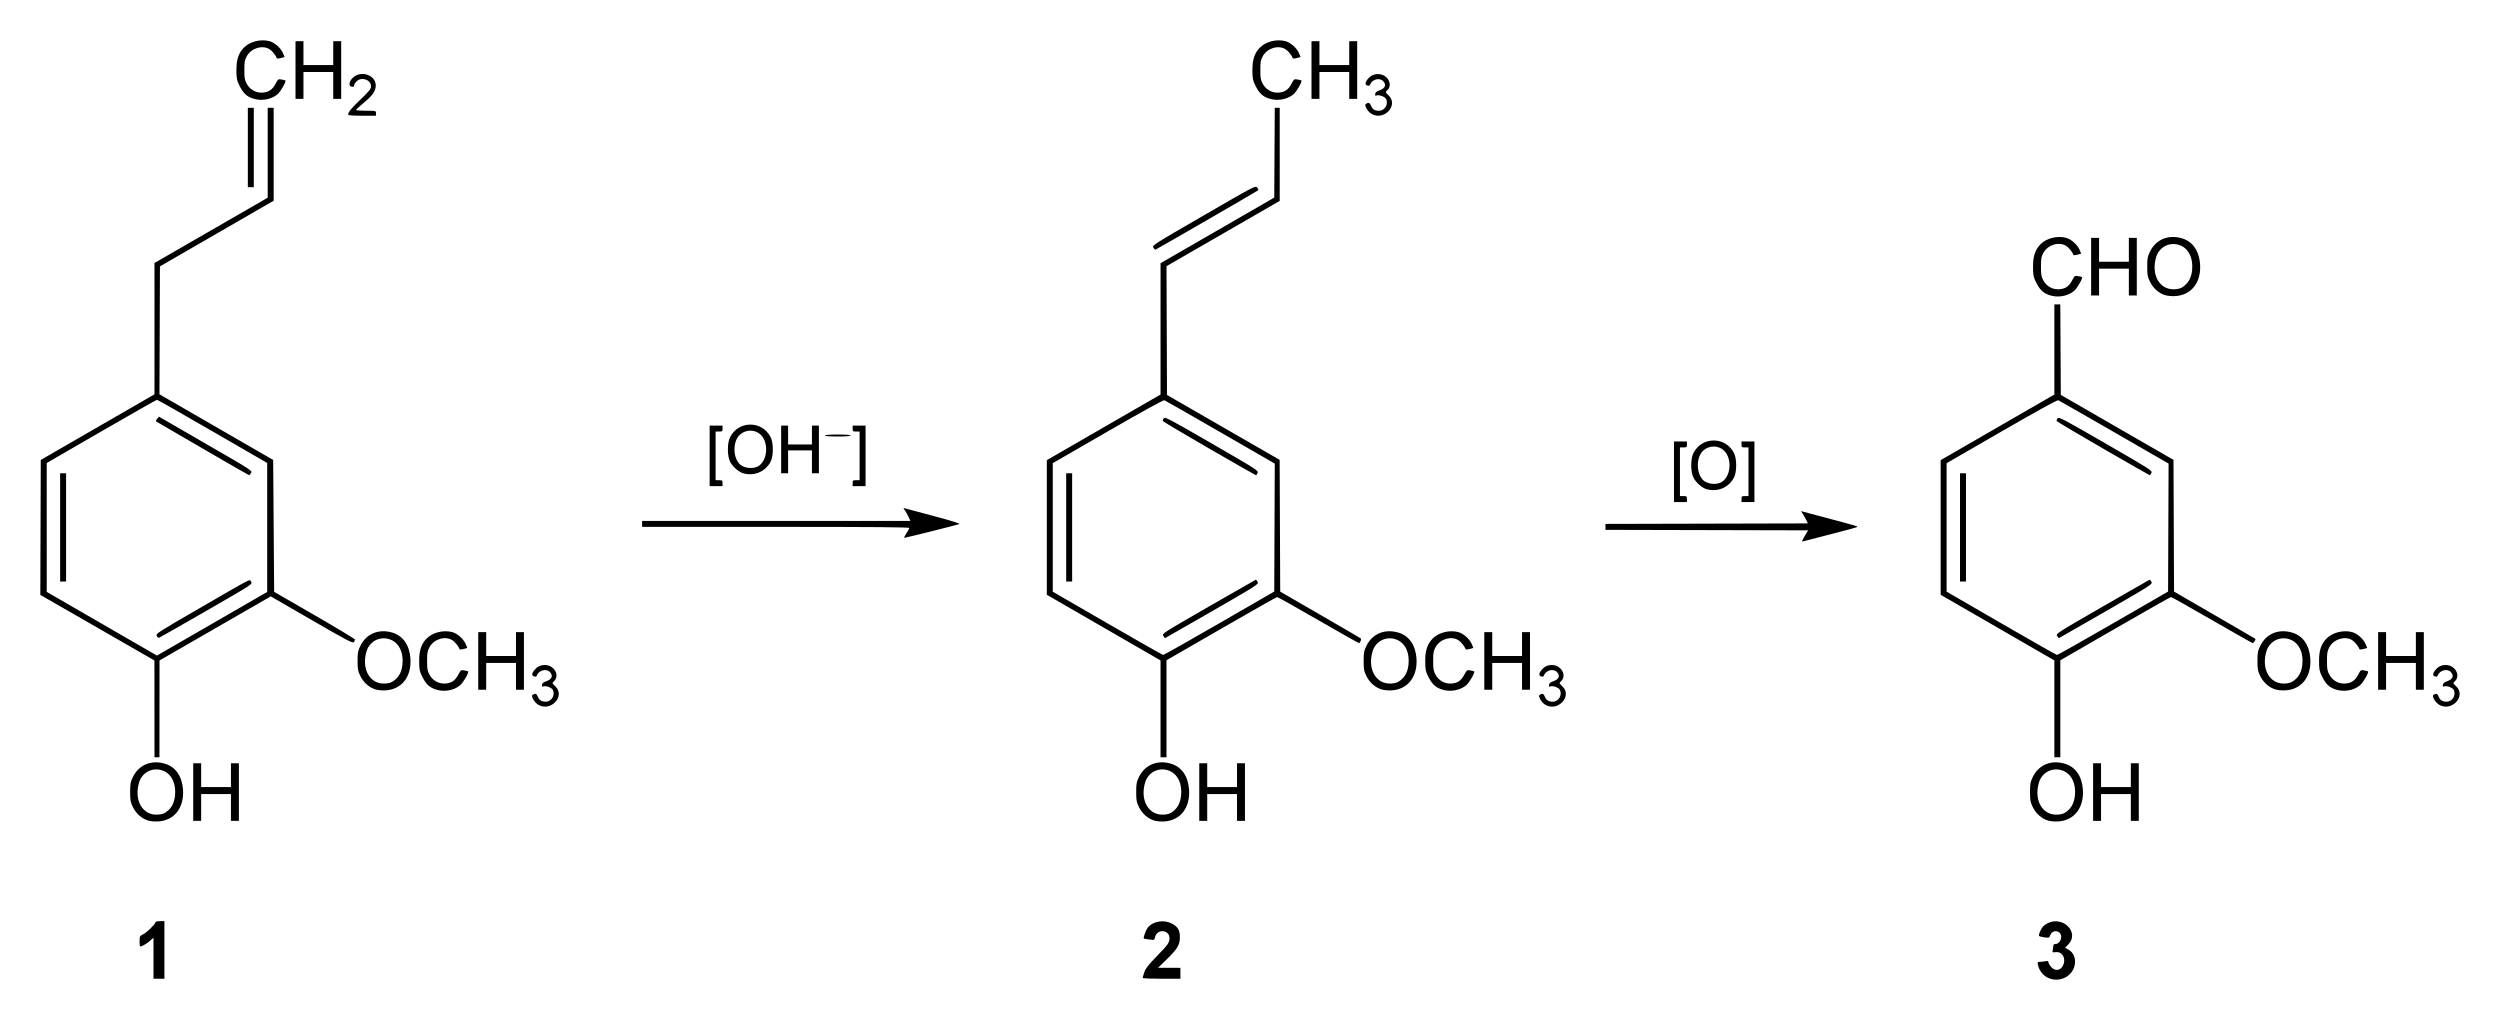 <?xml version="1.0" encoding="UTF-8" standalone="no"?>
<!-- Created with Inkscape (http://www.inkscape.org/) -->
<svg
   xmlns:svg="http://www.w3.org/2000/svg"
   xmlns="http://www.w3.org/2000/svg"
   version="1.0"
   width="620"
   height="252.96"
   id="svg2">
  <defs
     id="defs4" />
  <g
     transform="translate(868.946,-770.323)"
     id="layer1">
    <path
       d="M -361.146,1012.773 C -362.3,1012.202 -363.26,1010.949 -363.525,1009.669 C -363.675,1008.938 -363.637,1008.868 -363.085,1008.868 C -362.753,1008.868 -362.134,1008.799 -361.711,1008.714 C -361.114,1008.595 -360.941,1008.646 -360.941,1008.942 C -360.941,1009.151 -360.655,1009.664 -360.304,1010.081 C -359.357,1011.207 -358.012,1011.095 -357.361,1009.836 C -356.465,1008.102 -357.43,1006.258 -359.13,1006.456 C -359.976,1006.555 -359.995,1006.538 -359.855,1005.835 C -359.775,1005.437 -359.71,1004.96 -359.71,1004.773 C -359.71,1004.587 -359.488,1004.435 -359.217,1004.435 C -357.977,1004.435 -357.26,1002.482 -358.19,1001.64 C -359.034,1000.876 -360.195,1001.275 -360.57,1002.459 C -360.704,1002.88 -360.875,1002.924 -361.88,1002.795 C -362.515,1002.714 -363.133,1002.557 -363.253,1002.448 C -363.377,1002.335 -363.217,1001.736 -362.884,1001.064 C -362.441,1000.17 -362.024,999.738 -361.188,999.308 C -357.342,997.329 -353.132,1001.583 -356.003,1004.545 L -356.786,1005.353 L -355.896,1005.878 C -354.782,1006.535 -354.195,1007.84 -354.359,1009.296 C -354.711,1012.423 -358.221,1014.221 -361.146,1012.773 z M -830.881,1007.96 L -830.881,1002.865 L -831.558,1003.482 C -832.292,1004.15 -833.214,1004.748 -833.898,1005 C -834.275,1005.138 -834.329,1004.99 -834.329,1003.816 C -834.329,1002.511 -834.304,1002.462 -833.395,1001.998 C -832.442,1001.512 -830.389,999.479 -830.389,999.022 C -830.389,998.883 -829.89,998.77 -829.28,998.77 L -828.172,998.77 L -828.172,1005.913 L -828.172,1013.055 L -829.526,1013.055 L -830.881,1013.055 L -830.881,1007.96 z M -585.567,1012.853 C -585.567,1012.742 -585.381,1012.104 -585.154,1011.437 C -584.831,1010.487 -584.169,1009.634 -582.109,1007.514 C -579.238,1004.559 -578.917,1004.103 -578.917,1002.973 C -578.917,1000.83 -582.029,1000.619 -582.492,1002.731 C -582.659,1003.488 -582.661,1003.489 -583.928,1003.318 C -584.626,1003.225 -585.232,1003.116 -585.275,1003.077 C -585.469,1002.901 -584.772,1000.982 -584.292,1000.372 C -583.067,998.814 -580.371,998.332 -578.429,999.324 C -576.858,1000.127 -576.33,1000.97 -576.333,1002.667 C -576.337,1004.627 -576.907,1005.61 -579.513,1008.157 L -581.749,1010.341 L -578.978,1010.343 L -576.207,1010.346 L -576.207,1011.701 L -576.207,1013.055 L -580.887,1013.055 C -583.461,1013.055 -585.567,1012.964 -585.567,1012.853 z M -832.287,973.798 C -833.855,973.285 -835.2,972.083 -835.979,970.497 C -836.588,969.256 -836.669,968.816 -836.669,966.751 C -836.669,964.684 -836.588,964.246 -835.976,963 C -834.494,959.982 -831.419,958.714 -828.032,959.724 C -825.422,960.503 -823.814,962.785 -823.566,966.062 C -823.223,970.605 -825.677,973.798 -829.7,974.043 C -830.61,974.098 -831.679,973.997 -832.287,973.798 z M -827.498,971.523 C -826.307,970.573 -825.694,969.32 -825.529,967.496 C -825.275,964.701 -826.316,962.443 -828.266,961.557 C -830.813,960.401 -833.662,961.702 -834.458,964.384 C -835.771,968.803 -833.576,972.588 -829.838,972.351 C -828.719,972.28 -828.233,972.108 -827.498,971.523 z M -582.785,973.798 C -584.353,973.285 -585.698,972.083 -586.477,970.497 C -587.086,969.256 -587.168,968.816 -587.168,966.751 C -587.168,964.684 -587.087,964.246 -586.475,963 C -584.993,959.982 -581.917,958.714 -578.53,959.724 C -575.92,960.503 -574.313,962.785 -574.065,966.062 C -573.721,970.605 -576.175,973.798 -580.198,974.043 C -581.108,974.098 -582.177,973.997 -582.785,973.798 z M -577.997,971.523 C -576.805,970.573 -576.193,969.32 -576.027,967.496 C -575.774,964.701 -576.814,962.443 -578.765,961.557 C -581.311,960.401 -584.16,961.702 -584.957,964.384 C -586.269,968.803 -584.074,972.588 -580.337,972.351 C -579.218,972.28 -578.731,972.108 -577.997,971.523 z M -361.116,973.798 C -362.684,973.285 -364.029,972.083 -364.808,970.497 C -365.417,969.256 -365.498,968.816 -365.498,966.751 C -365.498,964.684 -365.417,964.246 -364.805,963 C -363.323,959.982 -360.248,958.714 -356.861,959.724 C -354.251,960.503 -352.643,962.785 -352.395,966.062 C -352.051,970.605 -354.506,973.798 -358.529,974.043 C -359.439,974.098 -360.508,973.997 -361.116,973.798 z M -356.327,971.523 C -355.136,970.573 -354.523,969.32 -354.358,967.496 C -354.104,964.701 -355.145,962.443 -357.095,961.557 C -359.641,960.401 -362.49,961.702 -363.287,964.384 C -364.599,968.803 -362.404,972.588 -358.667,972.351 C -357.548,972.28 -357.062,972.108 -356.327,971.523 z M -821.029,966.751 L -821.029,959.608 L -820.044,959.608 L -819.059,959.608 L -819.059,962.564 L -819.059,965.519 L -815.364,965.519 L -811.67,965.519 L -811.67,962.564 L -811.67,959.608 L -810.685,959.608 L -809.699,959.608 L -809.699,966.751 L -809.699,973.894 L -810.685,973.894 L -811.67,973.894 L -811.67,970.569 L -811.67,967.244 L -815.364,967.244 L -819.059,967.244 L -819.059,970.569 L -819.059,973.894 L -820.044,973.894 L -821.029,973.894 L -821.029,966.751 z M -571.528,966.751 L -571.528,959.608 L -570.542,959.608 L -569.557,959.608 L -569.557,962.564 L -569.557,965.519 L -565.863,965.519 L -562.168,965.519 L -562.168,962.564 L -562.168,959.608 L -561.183,959.608 L -560.198,959.608 L -560.198,966.751 L -560.198,973.894 L -561.183,973.894 L -562.168,973.894 L -562.168,970.569 L -562.168,967.244 L -565.863,967.244 L -569.557,967.244 L -569.557,970.569 L -569.557,973.894 L -570.542,973.894 L -571.528,973.894 L -571.528,966.751 z M -349.858,966.751 L -349.858,959.608 L -348.873,959.608 L -347.888,959.608 L -347.888,962.564 L -347.888,965.519 L -344.193,965.519 L -340.499,965.519 L -340.499,962.564 L -340.499,959.608 L -339.513,959.608 L -338.528,959.608 L -338.528,966.751 L -338.528,973.894 L -339.513,973.894 L -340.499,973.894 L -340.499,970.569 L -340.499,967.244 L -344.193,967.244 L -347.888,967.244 L -347.888,970.569 L -347.888,973.894 L -348.873,973.894 L -349.858,973.894 L -349.858,966.751 z M -830.642,946.123 L -830.649,934.116 L -844.797,925.988 L -858.946,917.86 L -858.891,901.125 L -858.836,884.39 L -844.735,876.251 L -830.635,868.111 L -830.635,851.829 L -830.635,835.546 L -816.596,827.449 L -802.557,819.352 L -802.557,808.201 L -802.557,797.051 L -801.818,797.051 L -801.079,797.051 L -801.079,808.575 L -801.079,820.1 L -815.18,828.242 L -829.28,836.383 L -829.341,852.245 L -829.402,868.108 L -815.302,876.245 L -801.202,884.383 L -801.079,900.74 L -800.956,917.097 L -790.919,922.894 C -785.399,926.083 -780.886,928.804 -780.89,928.941 C -780.894,929.078 -781.033,929.363 -781.198,929.574 C -781.459,929.907 -782.814,929.197 -791.649,924.092 L -801.8,918.227 L -815.593,926.172 L -829.386,934.116 L -829.395,946.123 L -829.403,958.13 L -830.019,958.13 L -830.635,958.13 L -830.642,946.123 z M -811.793,922.381 L -802.68,917.121 L -802.68,901.13 L -802.68,885.138 L -816.226,877.307 C -823.677,872.999 -829.884,869.475 -830.019,869.475 C -830.155,869.475 -836.361,873.001 -843.812,877.311 L -857.358,885.147 L -857.358,901.13 L -857.358,917.113 L -843.689,925.008 L -830.019,932.904 L -825.463,930.273 C -822.956,928.826 -816.805,925.275 -811.793,922.381 z M -830.069,928.021 C -830.322,927.466 -829.991,927.252 -819.485,921.176 C -805.638,913.169 -807.122,913.927 -806.665,914.625 C -806.293,915.193 -806.299,915.197 -817.663,921.746 C -823.917,925.35 -829.208,928.365 -829.421,928.446 C -829.675,928.543 -829.898,928.397 -830.069,928.021 z M -854.033,901.112 L -854.033,887.689 L -853.294,887.689 L -852.556,887.689 L -852.556,901.112 L -852.556,914.535 L -853.294,914.535 L -854.033,914.535 L -854.033,901.112 z M -818.566,881.626 C -824.73,878.044 -829.917,875.025 -830.094,874.918 C -830.349,874.764 -830.323,874.612 -829.971,874.19 L -829.526,873.657 L -817.92,880.36 C -806.39,887.02 -806.317,887.067 -806.681,887.623 C -806.882,887.93 -807.117,888.172 -807.203,888.161 C -807.289,888.149 -812.403,885.209 -818.566,881.626 z M -581.133,946.12 L -581.133,934.109 L -595.234,925.969 L -609.335,917.83 L -609.335,901.135 L -609.335,884.441 L -595.234,876.302 L -581.133,868.164 L -581.131,851.88 L -581.129,835.596 L -567.03,827.46 L -552.932,819.324 L -552.868,808.187 L -552.804,797.051 L -552.191,797.051 L -551.577,797.051 L -551.577,808.599 L -551.577,820.147 L -565.615,828.241 L -579.652,836.335 L -579.592,852.305 L -579.532,868.274 L -565.562,876.319 L -551.592,884.364 L -551.523,900.705 L -551.454,917.047 L -541.521,922.79 C -536.057,925.948 -531.531,928.589 -531.462,928.658 C -531.263,928.856 -531.633,929.806 -531.908,929.806 C -532.045,929.806 -536.603,927.238 -542.037,924.1 C -547.472,920.962 -552.047,918.394 -552.203,918.394 C -552.359,918.394 -558.6,921.921 -566.071,926.231 L -579.656,934.067 L -579.656,946.099 L -579.656,958.13 L -580.394,958.13 L -581.133,958.13 L -581.133,946.12 z M -566.557,924.894 L -552.932,917.026 L -552.869,901.159 L -552.805,885.292 L -566.292,877.515 C -573.71,873.237 -579.956,869.67 -580.172,869.588 C -580.424,869.493 -585.503,872.287 -594.212,877.312 L -607.857,885.185 L -607.857,901.125 L -607.857,917.065 L -594.31,924.901 C -586.86,929.211 -580.633,932.743 -580.472,932.749 C -580.312,932.756 -574.05,929.221 -566.557,924.894 z M -580.452,928.02 C -580.809,927.472 -580.697,927.4 -569.27,920.816 C -562.922,917.159 -557.637,914.135 -557.527,914.098 C -557.417,914.061 -557.204,914.299 -557.054,914.629 C -556.786,915.218 -556.958,915.329 -568.348,921.901 C -574.71,925.571 -579.955,928.574 -580.003,928.574 C -580.052,928.574 -580.254,928.325 -580.452,928.02 z M -604.532,901.112 L -604.532,887.689 L -603.793,887.689 L -603.054,887.689 L -603.054,901.112 L -603.054,914.535 L -603.793,914.535 L -604.532,914.535 L -604.532,901.112 z M -569.05,881.574 C -575.342,877.94 -580.525,874.86 -580.568,874.729 C -580.612,874.599 -580.504,874.296 -580.328,874.056 C -580.036,873.655 -579.063,874.166 -568.403,880.325 C -557.138,886.834 -556.805,887.048 -557.059,887.606 C -557.203,887.923 -557.387,888.181 -557.467,888.181 C -557.546,888.181 -562.759,885.208 -569.05,881.574 z M -359.464,946.12 L -359.464,934.109 L -373.564,925.969 L -387.665,917.83 L -387.665,901.135 L -387.665,884.441 L -373.564,876.302 L -359.464,868.164 L -359.464,856.991 L -359.464,845.818 L -358.727,845.818 L -357.991,845.818 L -357.927,857.04 L -357.863,868.263 L -343.892,876.313 L -329.92,884.364 L -329.852,900.701 L -329.785,917.038 L -319.931,922.745 C -314.512,925.883 -309.942,928.54 -309.776,928.647 C -309.539,928.802 -309.539,928.946 -309.775,929.325 C -309.941,929.589 -310.168,929.806 -310.281,929.806 C -310.394,929.806 -314.933,927.238 -320.368,924.1 C -325.803,920.962 -330.377,918.394 -330.534,918.394 C -330.69,918.394 -336.931,921.923 -344.402,926.235 L -357.986,934.077 L -357.986,946.104 L -357.986,958.13 L -358.725,958.13 L -359.464,958.13 L -359.464,946.12 z M -344.887,924.894 L -331.262,917.026 L -331.199,901.159 L -331.136,885.292 L -344.622,877.515 C -352.04,873.237 -358.287,869.67 -358.504,869.587 C -358.758,869.491 -363.796,872.265 -372.543,877.317 L -386.187,885.197 L -386.187,901.125 L -386.187,917.054 L -372.641,924.896 C -365.19,929.209 -358.963,932.743 -358.803,932.75 C -358.642,932.756 -352.38,929.221 -344.887,924.894 z M -358.779,928.031 C -359.135,927.495 -358.975,927.391 -347.664,920.86 C -341.353,917.215 -336.07,914.185 -335.924,914.128 C -335.779,914.071 -335.537,914.295 -335.386,914.626 C -335.116,915.219 -335.268,915.317 -346.679,921.901 C -353.04,925.571 -358.284,928.574 -358.332,928.574 C -358.38,928.574 -358.581,928.33 -358.779,928.031 z M -382.862,901.112 L -382.862,887.689 L -382.123,887.689 L -381.384,887.689 L -381.384,901.112 L -381.384,914.535 L -382.123,914.535 L -382.862,914.535 L -382.862,901.112 z M -347.382,881.57 C -353.674,877.935 -358.857,874.855 -358.9,874.726 C -358.943,874.597 -358.834,874.296 -358.659,874.056 C -358.366,873.655 -357.393,874.166 -346.734,880.325 C -335.468,886.834 -335.135,887.048 -335.39,887.606 C -335.534,887.923 -335.717,888.181 -335.797,888.18 C -335.877,888.179 -341.09,885.205 -347.382,881.57 z M -735.505,945.077 C -735.947,944.808 -736.497,944.192 -736.727,943.709 C -737.091,942.946 -737.099,942.801 -736.786,942.603 C -736.174,942.216 -735.881,942.338 -735.559,943.116 C -735.194,943.998 -734.649,944.338 -733.598,944.338 C -732.147,944.338 -731.174,942.68 -731.867,941.386 C -732.161,940.836 -733.596,940.319 -734.193,940.548 C -734.533,940.679 -734.604,940.599 -734.538,940.161 C -734.479,939.772 -734.171,939.512 -733.494,939.28 C -732.034,938.781 -731.687,937.869 -732.608,936.949 C -733.524,936.032 -735.404,936.596 -735.846,937.919 C -735.918,938.136 -736.14,938.187 -736.508,938.07 C -737.207,937.848 -737.041,937.13 -736.054,936.114 C -735.075,935.107 -733.319,934.947 -732.134,935.757 C -730.774,936.686 -730.522,938.403 -731.608,939.333 C -732.057,939.718 -732.045,939.757 -731.232,940.524 C -728.636,942.972 -732.393,946.975 -735.505,945.077 z M -485.757,945.077 C -486.199,944.808 -486.749,944.192 -486.979,943.709 C -487.344,942.946 -487.351,942.801 -487.038,942.603 C -486.426,942.216 -486.134,942.338 -485.811,943.116 C -485.446,943.998 -484.901,944.338 -483.85,944.338 C -482.399,944.338 -481.426,942.68 -482.119,941.386 C -482.413,940.836 -483.848,940.319 -484.445,940.548 C -484.785,940.679 -484.856,940.599 -484.79,940.161 C -484.732,939.772 -484.423,939.512 -483.746,939.28 C -482.286,938.781 -481.939,937.869 -482.86,936.949 C -483.776,936.032 -485.657,936.596 -486.098,937.919 C -486.17,938.136 -486.392,938.187 -486.76,938.07 C -487.46,937.848 -487.293,937.13 -486.306,936.114 C -485.327,935.107 -483.572,934.947 -482.386,935.757 C -481.026,936.686 -480.774,938.403 -481.86,939.333 C -482.31,939.718 -482.297,939.757 -481.484,940.524 C -478.888,942.972 -482.645,946.975 -485.757,945.077 z M -264.087,945.077 C -264.529,944.808 -265.079,944.192 -265.31,943.709 C -265.674,942.946 -265.681,942.801 -265.368,942.603 C -264.756,942.216 -264.464,942.338 -264.142,943.116 C -263.776,943.998 -263.231,944.338 -262.18,944.338 C -260.729,944.338 -259.757,942.68 -260.449,941.386 C -260.744,940.836 -262.178,940.319 -262.775,940.548 C -263.115,940.679 -263.187,940.599 -263.121,940.161 C -263.062,939.772 -262.754,939.512 -262.077,939.28 C -260.616,938.781 -260.27,937.869 -261.19,936.949 C -262.107,936.032 -263.987,936.596 -264.428,937.919 C -264.501,938.136 -264.722,938.187 -265.091,938.07 C -265.79,937.848 -265.623,937.13 -264.636,936.114 C -263.657,935.107 -261.902,934.947 -260.717,935.757 C -259.357,936.686 -259.104,938.403 -260.19,939.333 C -260.64,939.718 -260.628,939.757 -259.814,940.524 C -257.219,942.972 -260.975,946.975 -264.087,945.077 z M -775.884,941.286 C -777.452,940.774 -778.797,939.571 -779.576,937.985 C -780.185,936.745 -780.267,936.304 -780.267,934.239 C -780.267,932.173 -780.186,931.735 -779.574,930.488 C -778.091,927.47 -775.016,926.202 -771.629,927.213 C -769.019,927.991 -767.412,930.273 -767.164,933.55 C -766.82,938.094 -769.274,941.287 -773.297,941.531 C -774.207,941.586 -775.276,941.485 -775.884,941.286 z M -771.096,939.011 C -769.904,938.061 -769.291,936.809 -769.126,934.985 C -768.873,932.189 -769.913,929.932 -771.864,929.046 C -774.41,927.889 -777.259,929.19 -778.056,931.873 C -779.368,936.292 -777.173,940.077 -773.436,939.84 C -772.317,939.769 -771.83,939.596 -771.096,939.011 z M -761.01,941.272 C -762.561,940.718 -763.372,939.903 -764.329,937.934 C -764.9,936.759 -764.988,936.268 -764.992,934.239 C -764.996,931.653 -764.49,930.099 -763.197,928.737 C -761.727,927.188 -758.998,926.486 -756.779,927.086 C -755.492,927.434 -753.944,928.827 -753.425,930.103 L -753.053,931.015 L -753.975,931.27 C -754.483,931.41 -754.926,931.443 -754.96,931.343 C -755.21,930.615 -756.134,929.475 -756.804,929.066 C -758.586,927.979 -761.314,928.819 -762.41,930.791 C -762.946,931.756 -763.026,932.203 -763.026,934.239 C -763.026,936.275 -762.946,936.723 -762.41,937.688 C -761.587,939.168 -760.066,939.98 -758.389,939.832 C -756.908,939.701 -756.058,939.092 -755.267,937.596 C -754.674,936.475 -754.619,936.437 -753.789,936.589 C -753.315,936.676 -752.892,936.781 -752.849,936.824 C -752.588,937.079 -754.009,939.561 -754.808,940.245 C -756.383,941.594 -758.927,942.015 -761.01,941.272 z M -526.383,941.286 C -527.951,940.774 -529.296,939.571 -530.075,937.985 C -530.684,936.745 -530.765,936.304 -530.765,934.239 C -530.765,932.173 -530.684,931.735 -530.072,930.488 C -528.59,927.47 -525.515,926.202 -522.128,927.213 C -519.518,927.991 -517.91,930.273 -517.662,933.55 C -517.319,938.094 -519.773,941.287 -523.796,941.531 C -524.706,941.586 -525.775,941.485 -526.383,941.286 z M -521.594,939.011 C -520.403,938.061 -519.79,936.809 -519.625,934.985 C -519.371,932.189 -520.412,929.932 -522.362,929.046 C -524.909,927.889 -527.758,929.19 -528.554,931.873 C -529.866,936.292 -527.671,940.077 -523.934,939.84 C -522.815,939.769 -522.329,939.596 -521.594,939.011 z M -511.508,941.272 C -513.06,940.718 -513.87,939.903 -514.827,937.934 C -515.398,936.759 -515.486,936.268 -515.49,934.239 C -515.495,931.653 -514.988,930.099 -513.696,928.737 C -512.226,927.188 -509.496,926.486 -507.277,927.086 C -505.991,927.434 -504.443,928.827 -503.923,930.103 L -503.552,931.015 L -504.474,931.27 C -504.981,931.41 -505.424,931.443 -505.459,931.343 C -505.709,930.615 -506.632,929.475 -507.303,929.066 C -509.084,927.979 -511.813,928.819 -512.908,930.791 C -513.444,931.756 -513.524,932.203 -513.524,934.239 C -513.524,936.275 -513.444,936.723 -512.908,937.688 C -512.086,939.168 -510.564,939.98 -508.888,939.832 C -507.407,939.701 -506.556,939.092 -505.766,937.596 C -505.173,936.475 -505.118,936.437 -504.288,936.589 C -503.814,936.676 -503.39,936.781 -503.347,936.824 C -503.086,937.079 -504.508,939.561 -505.306,940.245 C -506.882,941.594 -509.425,942.015 -511.508,941.272 z M -304.713,941.286 C -306.281,940.774 -307.626,939.571 -308.405,937.985 C -309.014,936.745 -309.095,936.304 -309.095,934.239 C -309.095,932.173 -309.015,931.735 -308.402,930.488 C -306.92,927.47 -303.845,926.202 -300.458,927.213 C -297.848,927.991 -296.24,930.273 -295.993,933.55 C -295.649,938.094 -298.103,941.287 -302.126,941.531 C -303.036,941.586 -304.105,941.485 -304.713,941.286 z M -299.925,939.011 C -298.733,938.061 -298.12,936.809 -297.955,934.985 C -297.701,932.189 -298.742,929.932 -300.693,929.046 C -303.239,927.889 -306.088,929.19 -306.884,931.873 C -308.197,936.292 -306.002,940.077 -302.264,939.84 C -301.146,939.769 -300.659,939.596 -299.925,939.011 z M -289.839,941.272 C -291.39,940.718 -292.201,939.903 -293.158,937.934 C -293.728,936.759 -293.817,936.268 -293.82,934.239 C -293.825,931.653 -293.319,930.099 -292.026,928.737 C -290.556,927.188 -287.827,926.486 -285.608,927.086 C -284.321,927.434 -282.773,928.827 -282.253,930.103 L -281.882,931.015 L -282.804,931.27 C -283.312,931.41 -283.755,931.443 -283.789,931.343 C -284.039,930.615 -284.962,929.475 -285.633,929.066 C -287.415,927.979 -290.143,928.819 -291.239,930.791 C -291.774,931.756 -291.854,932.203 -291.854,934.239 C -291.854,936.275 -291.774,936.723 -291.239,937.688 C -290.416,939.168 -288.894,939.98 -287.218,939.832 C -285.737,939.701 -284.887,939.092 -284.096,937.596 C -283.503,936.475 -283.448,936.437 -282.618,936.589 C -282.144,936.676 -281.721,936.781 -281.677,936.824 C -281.417,937.079 -282.838,939.561 -283.636,940.245 C -285.212,941.594 -287.755,942.015 -289.839,941.272 z M -750.341,934.239 L -750.341,927.097 L -749.356,927.097 L -748.371,927.097 L -748.371,930.052 L -748.371,933.008 L -744.676,933.008 L -740.982,933.008 L -740.982,930.052 L -740.982,927.097 L -739.997,927.097 L -739.011,927.097 L -739.011,934.239 L -739.011,941.382 L -739.997,941.382 L -740.982,941.382 L -740.982,938.057 L -740.982,934.732 L -744.676,934.732 L -748.371,934.732 L -748.371,938.057 L -748.371,941.382 L -749.356,941.382 L -750.341,941.382 L -750.341,934.239 z M -500.84,934.239 L -500.84,927.097 L -499.854,927.097 L -498.869,927.097 L -498.869,930.052 L -498.869,933.008 L -495.175,933.008 L -491.48,933.008 L -491.48,930.052 L -491.48,927.097 L -490.495,927.097 L -489.51,927.097 L -489.51,934.239 L -489.51,941.382 L -490.495,941.382 L -491.48,941.382 L -491.48,938.057 L -491.48,934.732 L -495.175,934.732 L -498.869,934.732 L -498.869,938.057 L -498.869,941.382 L -499.854,941.382 L -500.84,941.382 L -500.84,934.239 z M -279.17,934.239 L -279.17,927.097 L -278.185,927.097 L -277.2,927.097 L -277.2,930.052 L -277.2,933.008 L -273.505,933.008 L -269.811,933.008 L -269.811,930.052 L -269.811,927.097 L -268.825,927.097 L -267.84,927.097 L -267.84,934.239 L -267.84,941.382 L -268.825,941.382 L -269.811,941.382 L -269.811,938.057 L -269.811,934.732 L -273.505,934.732 L -277.2,934.732 L -277.2,938.057 L -277.2,941.382 L -278.185,941.382 L -279.17,941.382 L -279.17,934.239 z M -421.397,903.293 L -420.529,901.851 L -445.66,901.788 L -470.791,901.726 L -470.791,900.989 L -470.791,900.252 L -445.69,900.19 L -420.59,900.127 L -421.012,899.265 C -421.244,898.791 -421.63,898.105 -421.87,897.741 L -422.306,897.08 L -418.655,898.052 C -416.647,898.587 -413.48,899.429 -411.618,899.924 C -409.755,900.418 -408.231,900.888 -408.232,900.967 C -408.232,901.047 -411.253,901.879 -414.944,902.816 C -418.635,903.752 -421.792,904.567 -421.959,904.626 C -422.127,904.686 -421.874,904.085 -421.397,903.293 z M -644.178,902.616 C -643.776,902.02 -643.447,901.411 -643.447,901.261 C -643.447,901.064 -652.556,900.989 -676.574,900.989 L -709.702,900.989 L -709.702,900.25 L -709.702,899.511 L -676.448,899.511 L -643.194,899.511 L -643.56,898.635 C -643.762,898.153 -644.168,897.42 -644.463,897.006 C -644.962,896.305 -644.966,896.262 -644.531,896.389 C -644.273,896.465 -641.031,897.332 -637.325,898.318 C -632.706,899.546 -630.731,900.168 -631.045,900.298 C -631.585,900.522 -644.306,903.698 -644.663,903.698 C -644.798,903.698 -644.58,903.211 -644.178,902.616 z M -453.796,887.319 L -453.796,879.807 L -452.195,879.807 L -450.595,879.807 L -450.595,880.546 C -450.595,881.226 -450.663,881.285 -451.457,881.285 L -452.319,881.285 L -452.319,887.319 L -452.319,893.354 L -451.457,893.354 C -450.663,893.354 -450.595,893.412 -450.595,894.093 L -450.595,894.831 L -452.195,894.831 L -453.796,894.831 L -453.796,887.319 z M -437.048,894.093 C -437.048,893.412 -436.98,893.354 -436.186,893.354 L -435.324,893.354 L -435.324,887.319 L -435.324,881.285 L -436.186,881.285 C -436.98,881.285 -437.048,881.226 -437.048,880.546 L -437.048,879.807 L -435.447,879.807 L -433.846,879.807 L -433.846,887.319 L -433.846,894.831 L -435.447,894.831 L -437.048,894.831 L -437.048,894.093 z M -445.792,891.615 C -446.855,891.302 -448.306,890.02 -448.936,888.835 C -449.713,887.375 -449.717,884.069 -448.944,882.616 C -447.912,880.678 -446.087,879.564 -443.944,879.564 C -441.802,879.564 -439.977,880.678 -438.945,882.616 C -438.181,884.053 -438.176,887.379 -438.937,888.797 C -440.275,891.291 -443.033,892.424 -445.792,891.615 z M -441.771,889.741 C -439.646,888.193 -439.411,884.045 -441.34,882.116 C -442.711,880.745 -444.99,880.704 -446.493,882.024 C -448.251,883.568 -448.364,887.39 -446.706,889.253 C -445.638,890.453 -443.095,890.704 -441.771,889.741 z M -692.953,883.379 L -692.953,875.866 L -691.352,875.866 L -689.751,875.866 L -689.751,876.605 C -689.751,877.286 -689.82,877.344 -690.614,877.344 L -691.476,877.344 L -691.476,883.379 L -691.476,889.413 L -690.614,889.413 C -689.82,889.413 -689.751,889.471 -689.751,890.152 L -689.751,890.891 L -691.352,890.891 L -692.953,890.891 L -692.953,883.379 z M -657.486,890.152 C -657.486,889.471 -657.418,889.413 -656.624,889.413 L -655.762,889.413 L -655.762,883.379 L -655.762,877.344 L -656.624,877.344 C -657.418,877.344 -657.486,877.286 -657.486,876.605 L -657.486,875.866 L -655.885,875.866 L -654.284,875.866 L -654.284,883.379 L -654.284,890.891 L -655.885,890.891 L -657.486,890.891 L -657.486,890.152 z M -684.702,887.674 C -685.766,887.362 -687.216,886.079 -687.847,884.894 C -688.623,883.434 -688.627,880.128 -687.854,878.676 C -686.823,876.738 -684.997,875.623 -682.855,875.623 C -680.713,875.623 -678.887,876.738 -677.856,878.676 C -677.091,880.113 -677.087,883.438 -677.848,884.856 C -679.186,887.35 -681.944,888.484 -684.702,887.674 z M -680.682,885.8 C -678.557,884.253 -678.322,880.104 -680.25,878.176 C -681.622,876.804 -683.901,876.764 -685.404,878.083 C -687.162,879.627 -687.274,883.449 -685.617,885.312 C -684.548,886.512 -682.005,886.764 -680.682,885.8 z M -675.22,881.778 L -675.22,875.866 L -674.358,875.866 L -673.496,875.866 L -673.496,878.206 L -673.496,880.546 L -670.54,880.546 L -667.584,880.546 L -667.584,878.206 L -667.584,875.866 L -666.722,875.866 L -665.86,875.866 L -665.86,881.778 L -665.86,887.689 L -666.722,887.689 L -667.584,887.689 L -667.584,884.856 L -667.584,882.024 L -670.54,882.024 L -673.496,882.024 L -673.496,884.856 L -673.496,887.689 L -674.358,887.689 L -675.22,887.689 L -675.22,881.778 z M -664.383,878.329 C -664.383,878.178 -663.151,878.083 -661.181,878.083 C -659.21,878.083 -657.979,878.178 -657.979,878.329 C -657.979,878.481 -659.21,878.576 -661.181,878.576 C -663.151,878.576 -664.383,878.481 -664.383,878.329 z M -360.773,843.491 C -362.325,842.937 -363.135,842.122 -364.092,840.153 C -364.663,838.978 -364.751,838.487 -364.755,836.458 C -364.76,833.872 -364.253,832.318 -362.96,830.956 C -361.491,829.407 -358.761,828.705 -356.542,829.305 C -355.255,829.653 -353.707,831.046 -353.188,832.322 L -352.816,833.234 L -353.739,833.489 C -354.246,833.629 -354.689,833.662 -354.723,833.562 C -354.973,832.834 -355.897,831.694 -356.567,831.285 C -358.349,830.198 -361.077,831.038 -362.173,833.01 C -362.709,833.975 -362.789,834.422 -362.789,836.458 C -362.789,838.495 -362.709,838.942 -362.173,839.907 C -361.35,841.387 -359.829,842.199 -358.152,842.051 C -356.671,841.92 -355.821,841.311 -355.03,839.815 C -354.438,838.694 -354.382,838.657 -353.552,838.808 C -353.078,838.895 -352.655,839 -352.612,839.043 C -352.351,839.299 -353.772,841.78 -354.571,842.464 C -356.146,843.813 -358.69,844.234 -360.773,843.491 z M -332.052,843.506 C -333.62,842.993 -334.965,841.79 -335.744,840.204 C -336.353,838.964 -336.435,838.523 -336.435,836.458 C -336.435,834.392 -336.354,833.954 -335.742,832.707 C -334.26,829.689 -331.184,828.421 -327.797,829.432 C -325.187,830.21 -323.58,832.492 -323.332,835.769 C -322.988,840.313 -325.442,843.506 -329.465,843.75 C -330.375,843.805 -331.444,843.704 -332.052,843.506 z M -327.264,841.23 C -326.072,840.28 -325.46,839.028 -325.294,837.204 C -325.041,834.408 -326.081,832.151 -328.032,831.265 C -330.578,830.108 -333.427,831.409 -334.224,834.092 C -335.536,838.511 -333.341,842.296 -329.604,842.059 C -328.485,841.988 -327.998,841.816 -327.264,841.23 z M -350.351,836.458 L -350.351,829.316 L -349.365,829.316 L -348.38,829.316 L -348.38,832.271 L -348.38,835.227 L -344.686,835.227 L -340.991,835.227 L -340.991,832.271 L -340.991,829.316 L -340.006,829.316 L -339.021,829.316 L -339.021,836.458 L -339.021,843.601 L -340.006,843.601 L -340.991,843.601 L -340.991,840.276 L -340.991,836.951 L -344.686,836.951 L -348.38,836.951 L -348.38,840.276 L -348.38,843.601 L -349.365,843.601 L -350.351,843.601 L -350.351,836.458 z M -582.913,831.727 C -583.269,831.19 -583.099,831.081 -570.443,823.757 C -557.745,816.409 -557.607,816.337 -557.171,816.829 C -556.928,817.102 -556.818,817.412 -556.925,817.516 C -557.144,817.731 -582.301,832.271 -582.453,832.271 C -582.507,832.271 -582.714,832.026 -582.913,831.727 z M -807.483,806.902 L -807.483,797.051 L -806.744,797.051 L -806.005,797.051 L -806.005,806.902 L -806.005,816.754 L -806.744,816.754 L -807.483,816.754 L -807.483,806.902 z M -782.606,798.758 C -782.606,798.126 -781.903,797.265 -779.5,794.957 C -777.295,792.839 -776.936,792.384 -776.939,791.711 C -776.945,790.073 -779.298,789.286 -780.524,790.512 C -780.857,790.845 -781.129,791.288 -781.129,791.498 C -781.129,791.916 -781.558,791.989 -782.079,791.659 C -782.472,791.41 -782.265,790.516 -781.654,789.821 C -779.586,787.47 -775.387,788.966 -775.782,791.913 C -775.948,793.151 -776.764,794.21 -778.916,795.98 C -779.862,796.758 -780.636,797.484 -780.636,797.592 C -780.636,797.701 -779.528,797.789 -778.173,797.789 C -775.71,797.789 -775.71,797.789 -775.71,798.405 L -775.71,799.021 L -779.158,799.021 C -781.435,799.021 -782.606,798.932 -782.606,798.758 z M -528.859,798.529 C -529.301,798.26 -529.852,797.644 -530.082,797.161 C -530.446,796.397 -530.454,796.253 -530.14,796.055 C -529.528,795.667 -529.236,795.79 -528.914,796.567 C -528.548,797.45 -528.003,797.789 -526.952,797.789 C -525.501,797.789 -524.529,796.131 -525.221,794.837 C -525.516,794.287 -526.95,793.771 -527.547,794 C -527.887,794.13 -527.959,794.05 -527.893,793.612 C -527.834,793.224 -527.526,792.964 -526.849,792.732 C -525.389,792.232 -525.042,791.321 -525.962,790.4 C -526.879,789.484 -528.759,790.047 -529.2,791.371 C -529.273,791.588 -529.494,791.638 -529.863,791.522 C -530.562,791.3 -530.395,790.582 -529.408,789.566 C -528.43,788.559 -526.674,788.398 -525.489,789.209 C -524.129,790.138 -523.876,791.855 -524.963,792.785 C -525.412,793.17 -525.4,793.209 -524.586,793.976 C -521.991,796.424 -525.747,800.427 -528.859,798.529 z M -806.329,794.723 C -807.881,794.17 -808.691,793.355 -809.648,791.386 C -810.219,790.211 -810.307,789.72 -810.311,787.691 C -810.316,785.105 -809.809,783.551 -808.516,782.188 C -807.047,780.64 -804.317,779.938 -802.098,780.538 C -800.812,780.886 -799.263,782.278 -798.744,783.554 L -798.372,784.467 L -799.295,784.722 C -799.802,784.862 -800.245,784.895 -800.279,784.795 C -800.529,784.067 -801.453,782.926 -802.123,782.517 C -803.905,781.431 -806.633,782.271 -807.729,784.243 C -808.265,785.207 -808.345,785.655 -808.345,787.691 C -808.345,789.727 -808.265,790.175 -807.729,791.139 C -806.906,792.62 -805.385,793.431 -803.708,793.283 C -802.227,793.153 -801.377,792.544 -800.586,791.048 C -799.994,789.927 -799.938,789.889 -799.108,790.041 C -798.634,790.127 -798.211,790.233 -798.168,790.275 C -797.907,790.531 -799.328,793.013 -800.127,793.697 C -801.702,795.045 -804.246,795.466 -806.329,794.723 z M -554.365,794.723 C -555.916,794.17 -556.727,793.355 -557.683,791.386 C -558.254,790.211 -558.342,789.72 -558.346,787.691 C -558.351,785.105 -557.844,783.551 -556.552,782.188 C -555.082,780.64 -552.353,779.938 -550.133,780.538 C -548.847,780.886 -547.299,782.278 -546.779,783.554 L -546.408,784.467 L -547.33,784.722 C -547.837,784.862 -548.28,784.895 -548.315,784.795 C -548.565,784.067 -549.488,782.926 -550.159,782.517 C -551.941,781.431 -554.669,782.271 -555.764,784.243 C -556.3,785.207 -556.38,785.655 -556.38,787.691 C -556.38,789.727 -556.3,790.175 -555.764,791.139 C -554.942,792.62 -553.42,793.431 -551.744,793.283 C -550.263,793.153 -549.413,792.544 -548.622,791.048 C -548.029,789.927 -547.974,789.889 -547.144,790.041 C -546.67,790.127 -546.247,790.233 -546.203,790.275 C -545.943,790.531 -547.364,793.013 -548.162,793.697 C -549.738,795.045 -552.281,795.466 -554.365,794.723 z M -795.66,787.691 L -795.66,780.548 L -794.675,780.548 L -793.69,780.548 L -793.69,783.504 L -793.69,786.46 L -789.995,786.46 L -786.301,786.46 L -786.301,783.504 L -786.301,780.548 L -785.316,780.548 L -784.331,780.548 L -784.331,787.691 L -784.331,794.834 L -785.316,794.834 L -786.301,794.834 L -786.301,791.509 L -786.301,788.184 L -789.995,788.184 L -793.69,788.184 L -793.69,791.509 L -793.69,794.834 L -794.675,794.834 L -795.66,794.834 L -795.66,787.691 z M -543.696,787.691 L -543.696,780.548 L -542.711,780.548 L -541.725,780.548 L -541.725,783.504 L -541.725,786.46 L -538.031,786.46 L -534.336,786.46 L -534.336,783.504 L -534.336,780.548 L -533.351,780.548 L -532.366,780.548 L -532.366,787.691 L -532.366,794.834 L -533.351,794.834 L -534.336,794.834 L -534.336,791.509 L -534.336,788.184 L -538.031,788.184 L -541.725,788.184 L -541.725,791.509 L -541.725,794.834 L -542.711,794.834 L -543.696,794.834 L -543.696,787.691 z"
       id="path2453"
       style="fill:#000000" />
  </g>
</svg>
